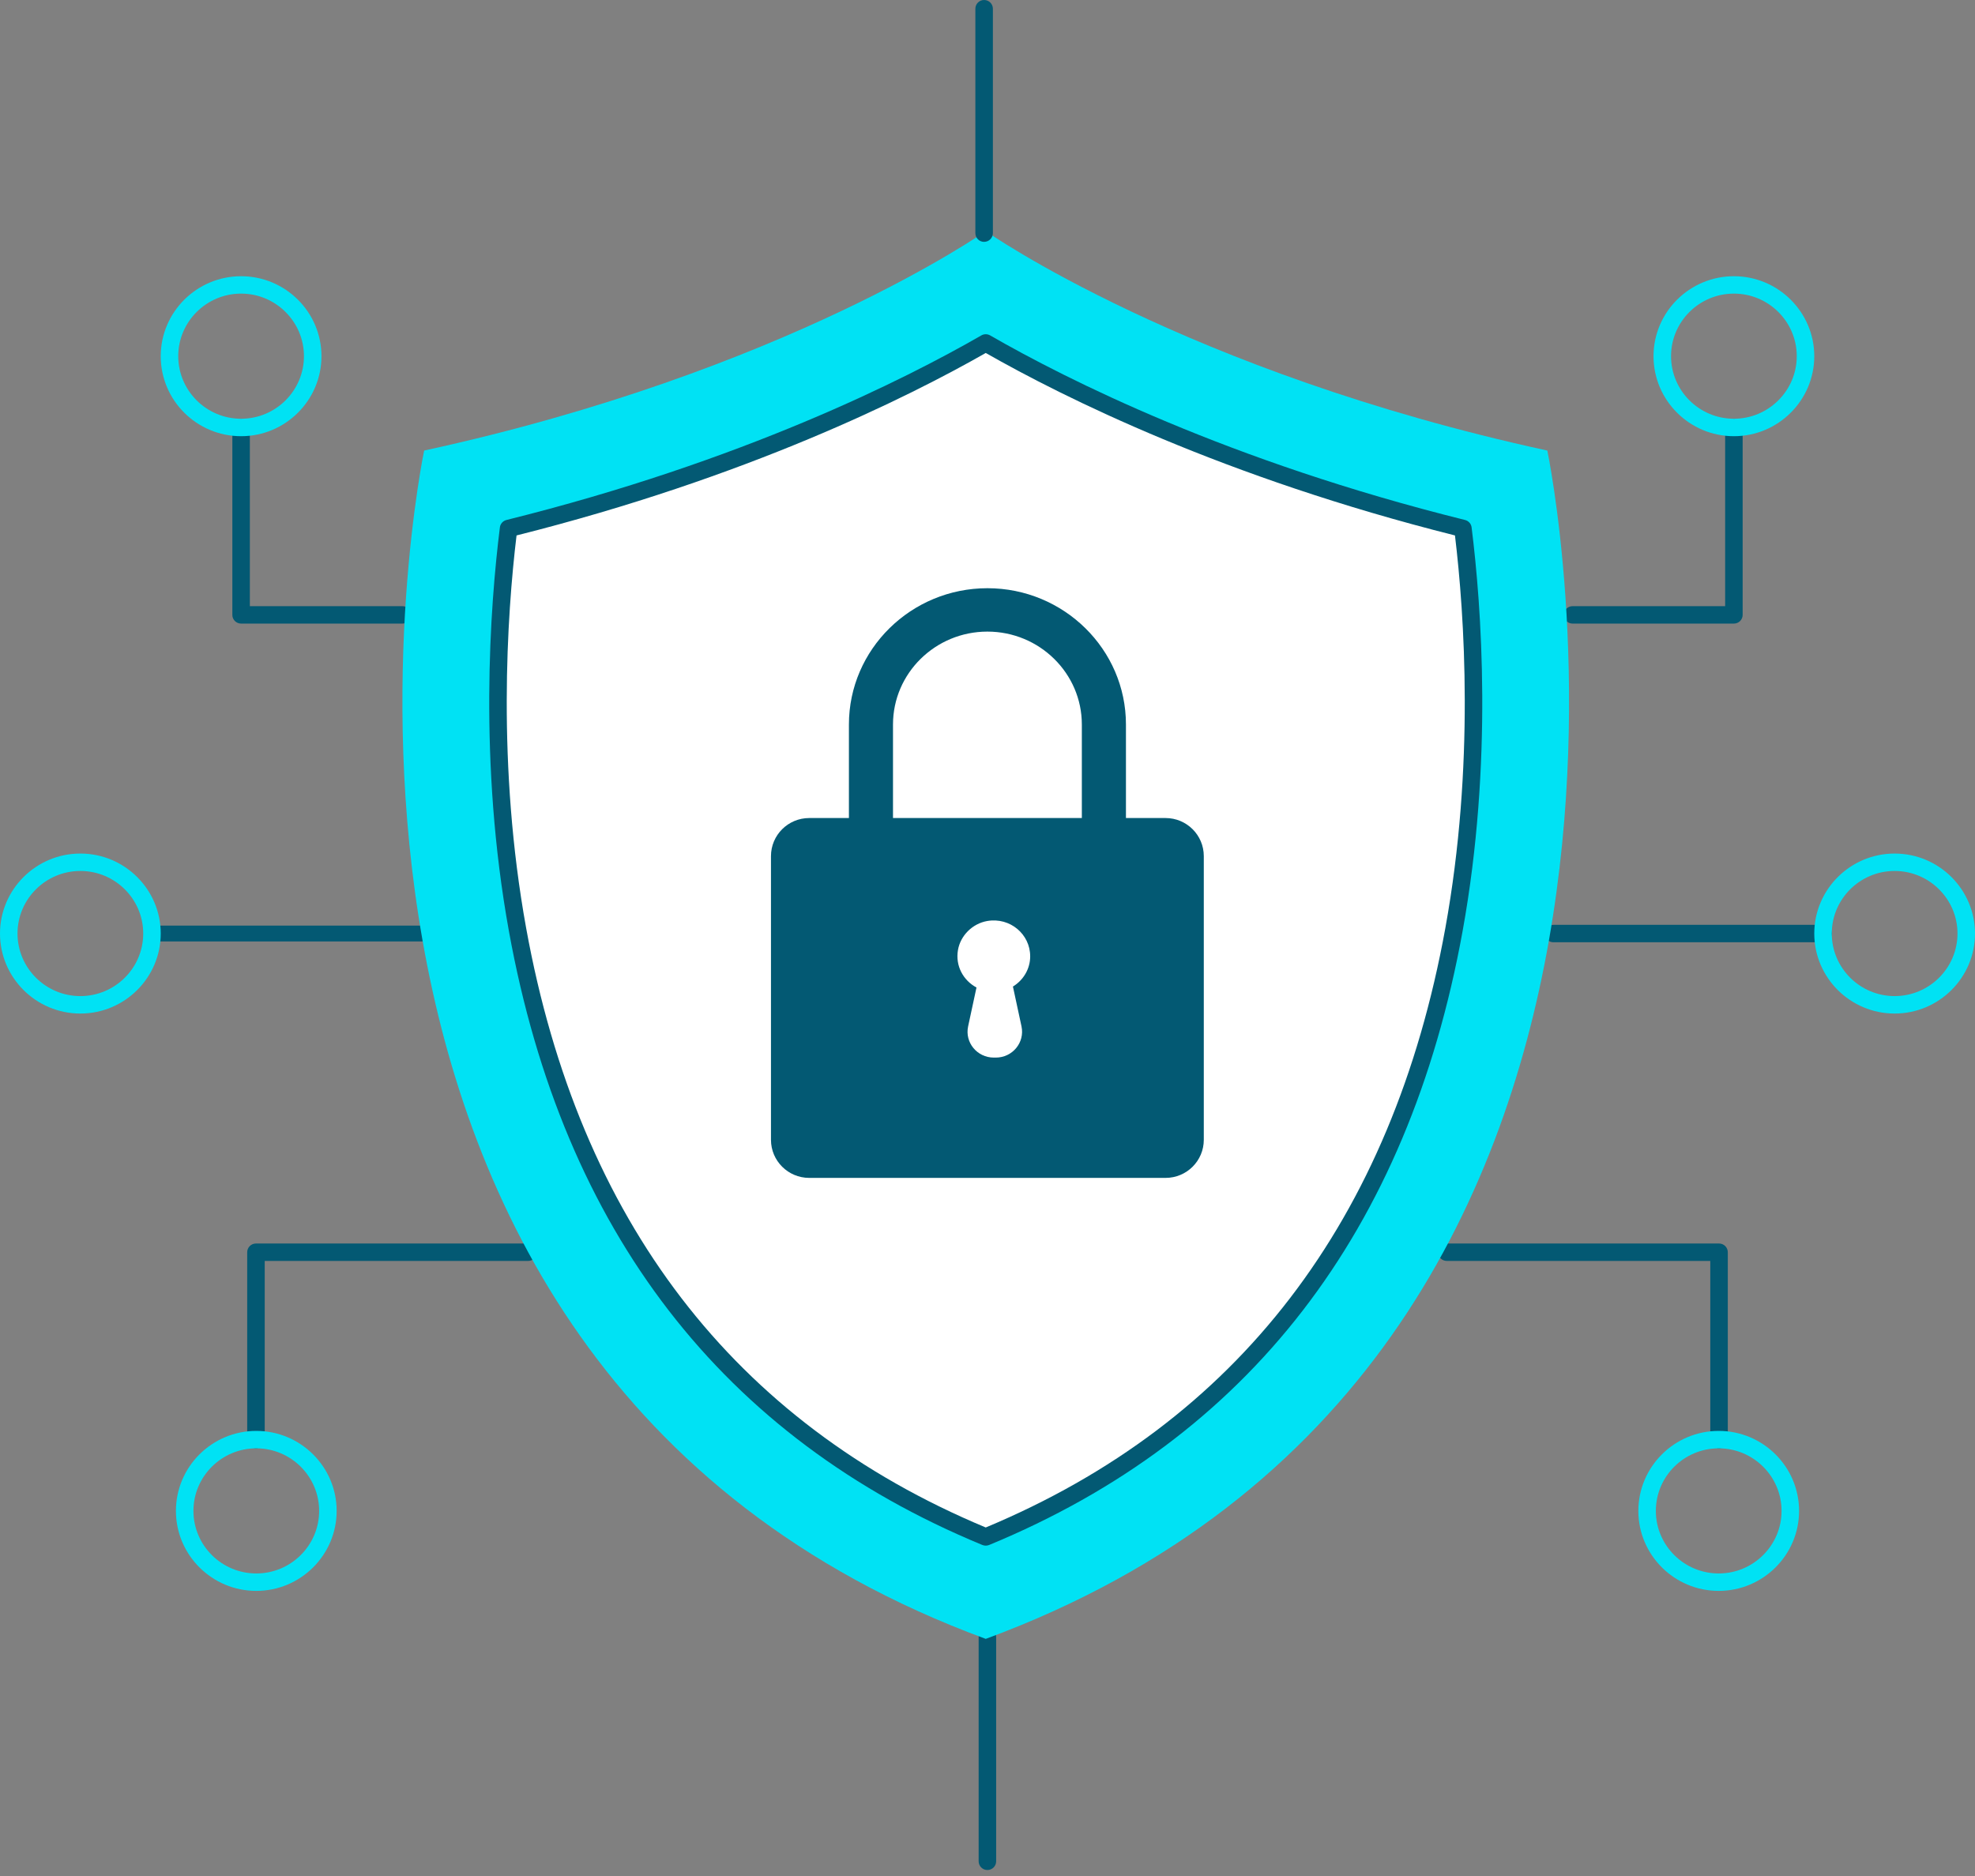 <svg width="120" height="114" viewBox="0 0 120 114" fill="none" xmlns="http://www.w3.org/2000/svg">
<rect x="0" y="0" width="120" height="114" fill="#808080" stroke="none"/>
<g clip-path="url(#clip0_59_655)">
<path d="M25.618 57.21H9.236C8.97 57.21 8.752 56.994 8.752 56.728C8.752 56.462 8.968 56.246 9.236 56.246H25.618C25.884 56.246 26.102 56.462 26.102 56.728C26.102 56.994 25.885 57.21 25.618 57.21Z" fill="#035973"/>
<path d="M4.883 61.591C2.19 61.591 0 59.409 0 56.73C0 54.05 2.191 51.868 4.883 51.868C7.575 51.868 9.766 54.05 9.766 56.73C9.766 59.409 7.575 61.591 4.883 61.591ZM4.883 52.926C2.777 52.926 1.064 54.633 1.064 56.728C1.064 58.823 2.778 60.53 4.883 60.53C6.988 60.53 8.702 58.823 8.702 56.728C8.702 54.633 6.988 52.926 4.883 52.926Z" fill="#00E2F4"/>
<path d="M24.452 37.894H14.649C14.355 37.894 14.117 37.657 14.117 37.365V25.977C14.117 25.684 14.355 25.448 14.649 25.448C14.944 25.448 15.181 25.684 15.181 25.977V36.835H24.452C24.747 36.835 24.984 37.072 24.984 37.365C24.984 37.657 24.747 37.894 24.452 37.894Z" fill="#035973"/>
<path d="M15.552 88.012C15.258 88.012 15.02 87.775 15.02 87.482V76.095C15.02 75.802 15.258 75.565 15.552 75.565H32.094C32.388 75.565 32.626 75.802 32.626 76.095C32.626 76.388 32.388 76.624 32.094 76.624H16.084V87.482C16.084 87.775 15.847 88.012 15.552 88.012Z" fill="#035973"/>
<path d="M110.764 57.259H94.382C94.088 57.259 93.85 57.023 93.85 56.73C93.85 56.437 94.088 56.2 94.382 56.2H110.764C111.058 56.2 111.296 56.437 111.296 56.73C111.296 57.023 111.058 57.259 110.764 57.259Z" fill="#035973"/>
<path d="M115.117 61.591C112.423 61.591 110.234 59.409 110.234 56.73C110.234 54.05 112.425 51.868 115.117 51.868C117.809 51.868 120 54.05 120 56.73C120 59.409 117.809 61.591 115.117 61.591ZM115.117 52.926C113.01 52.926 111.298 54.633 111.298 56.728C111.298 58.823 113.012 60.53 115.117 60.53C117.222 60.53 118.936 58.823 118.936 56.728C118.936 54.633 117.222 52.926 115.117 52.926Z" fill="#00E2F4"/>
<path d="M105.351 37.894H95.548C95.254 37.894 95.016 37.657 95.016 37.365C95.016 37.072 95.254 36.835 95.548 36.835H104.819V25.977C104.819 25.684 105.056 25.448 105.351 25.448C105.645 25.448 105.883 25.684 105.883 25.977V37.365C105.883 37.657 105.645 37.894 105.351 37.894Z" fill="#035973"/>
<path d="M104.448 88.012C104.154 88.012 103.916 87.775 103.916 87.482V76.624H87.906C87.612 76.624 87.374 76.388 87.374 76.095C87.374 75.802 87.612 75.565 87.906 75.565H104.448C104.742 75.565 104.98 75.802 104.98 76.095V87.482C104.98 87.775 104.742 88.012 104.448 88.012Z" fill="#035973"/>
<path d="M59.994 113.636C59.7 113.636 59.462 113.4 59.462 113.107V99.47C59.462 99.177 59.7 98.94 59.994 98.94C60.288 98.94 60.526 99.177 60.526 99.47V113.107C60.526 113.4 60.288 113.636 59.994 113.636Z" fill="#035973"/>
<path d="M105.351 26.507C102.657 26.507 100.467 24.326 100.467 21.646C100.467 18.966 102.659 16.785 105.351 16.785C108.042 16.785 110.234 18.966 110.234 21.646C110.234 24.326 108.042 26.507 105.351 26.507ZM105.351 17.842C103.244 17.842 101.532 19.549 101.532 21.644C101.532 23.739 103.246 25.446 105.351 25.446C107.455 25.446 109.17 23.739 109.17 21.644C109.17 19.549 107.455 17.842 105.351 17.842Z" fill="#00E2F4"/>
<path d="M104.428 96.675C101.734 96.675 99.545 94.493 99.545 91.814C99.545 89.134 101.736 86.952 104.428 86.952C107.12 86.952 109.311 89.134 109.311 91.814C109.311 94.493 107.12 96.675 104.428 96.675ZM104.428 88.012C102.321 88.012 100.609 89.718 100.609 91.814C100.609 93.909 102.323 95.615 104.428 95.615C106.533 95.615 108.247 93.909 108.247 91.814C108.247 89.718 106.533 88.012 104.428 88.012Z" fill="#00E2F4"/>
<path d="M15.572 96.675C12.879 96.675 10.689 94.493 10.689 91.814C10.689 89.134 12.88 86.952 15.572 86.952C18.264 86.952 20.455 89.134 20.455 91.814C20.455 94.493 18.264 96.675 15.572 96.675ZM15.572 88.012C13.466 88.012 11.753 89.718 11.753 91.814C11.753 93.909 13.467 95.615 15.572 95.615C17.677 95.615 19.391 93.909 19.391 91.814C19.391 89.718 17.677 88.012 15.572 88.012Z" fill="#00E2F4"/>
<path d="M14.649 26.507C11.956 26.507 9.766 24.326 9.766 21.646C9.766 18.966 11.958 16.785 14.649 16.785C17.341 16.785 19.532 18.966 19.532 21.646C19.532 24.326 17.341 26.507 14.649 26.507ZM14.649 17.842C12.543 17.842 10.83 19.549 10.83 21.644C10.83 23.739 12.544 25.446 14.649 25.446C16.754 25.446 18.468 23.739 18.468 21.644C18.468 19.549 16.754 17.842 14.649 17.842Z" fill="#00E2F4"/>
<path d="M94.015 27.379C72.025 22.599 59.893 14.044 59.893 14.044C59.893 14.044 47.761 22.599 25.771 27.379C25.771 27.379 14.144 82.733 59.893 99.591C105.64 82.733 94.015 27.379 94.015 27.379Z" fill="#00E2F4"/>
<path d="M59.894 93.396C44.286 86.951 34.719 74.546 31.447 56.493C29.611 46.37 30.291 37.009 30.901 32.113C45.203 28.561 55.079 23.612 59.894 20.84C64.709 23.612 74.585 28.561 88.887 32.113C89.498 37.005 90.177 46.368 88.342 56.493C85.068 74.546 75.501 86.951 59.893 93.396H59.894Z" fill="white"/>
<path d="M59.894 93.925C59.825 93.925 59.756 93.912 59.69 93.886C43.907 87.368 34.227 74.819 30.922 56.587C29.061 46.322 29.778 36.807 30.373 32.047C30.399 31.83 30.559 31.651 30.772 31.598C45.115 28.036 55.008 23.041 59.627 20.381C59.791 20.287 59.994 20.287 60.159 20.381C64.779 23.041 74.672 28.036 89.015 31.598C89.228 31.651 89.388 31.83 89.414 32.047C90.008 36.805 90.726 46.321 88.866 56.587C85.56 74.819 75.881 87.368 60.097 93.886C60.032 93.912 59.963 93.925 59.893 93.925H59.894ZM31.385 32.537C30.808 37.345 30.18 46.524 31.969 56.399C35.191 74.175 44.585 86.428 59.893 92.821C75.201 86.428 84.594 74.175 87.818 56.399C89.609 46.522 88.979 37.345 88.403 32.537C74.392 29.016 64.63 24.15 59.894 21.449C55.159 24.148 45.396 29.016 31.385 32.537Z" fill="#035973"/>
<path d="M59.795 14.698C59.5 14.698 59.263 14.461 59.263 14.168V0.53C59.263 0.237 59.5 0 59.795 0C60.089 0 60.327 0.237 60.327 0.53V14.166C60.327 14.459 60.089 14.696 59.795 14.696V14.698Z" fill="#035973"/>
<path d="M70.818 49.71H49.169C47.885 49.71 46.844 50.746 46.844 52.024V69.264C46.844 70.542 47.885 71.578 49.169 71.578H70.818C72.102 71.578 73.142 70.542 73.142 69.264V52.024C73.142 50.746 72.102 49.71 70.818 49.71Z" fill="#035973"/>
<path d="M68.41 50.99H65.732V44.026C65.732 40.913 63.158 38.381 59.994 38.381C56.83 38.381 54.258 40.913 54.258 44.026V50.99H51.58V44.026C51.58 39.46 55.355 35.744 59.996 35.744C64.636 35.744 68.412 39.46 68.412 44.026V50.99H68.41Z" fill="#035973"/>
<path d="M62.593 58.108C62.593 56.778 61.377 55.725 59.979 55.968C59.09 56.124 58.361 56.846 58.207 57.723C58.034 58.708 58.539 59.583 59.331 60.008L58.822 62.372C58.612 63.349 59.369 64.267 60.383 64.267H60.505C61.519 64.267 62.275 63.349 62.066 62.372L61.545 59.95C62.172 59.566 62.594 58.888 62.594 58.108H62.593Z" fill="white"/>
</g>
<defs>
<clipPath id="clip0_59_655">
<rect width="120" height="113.636" fill="white"/>
</clipPath>
</defs>
</svg>
